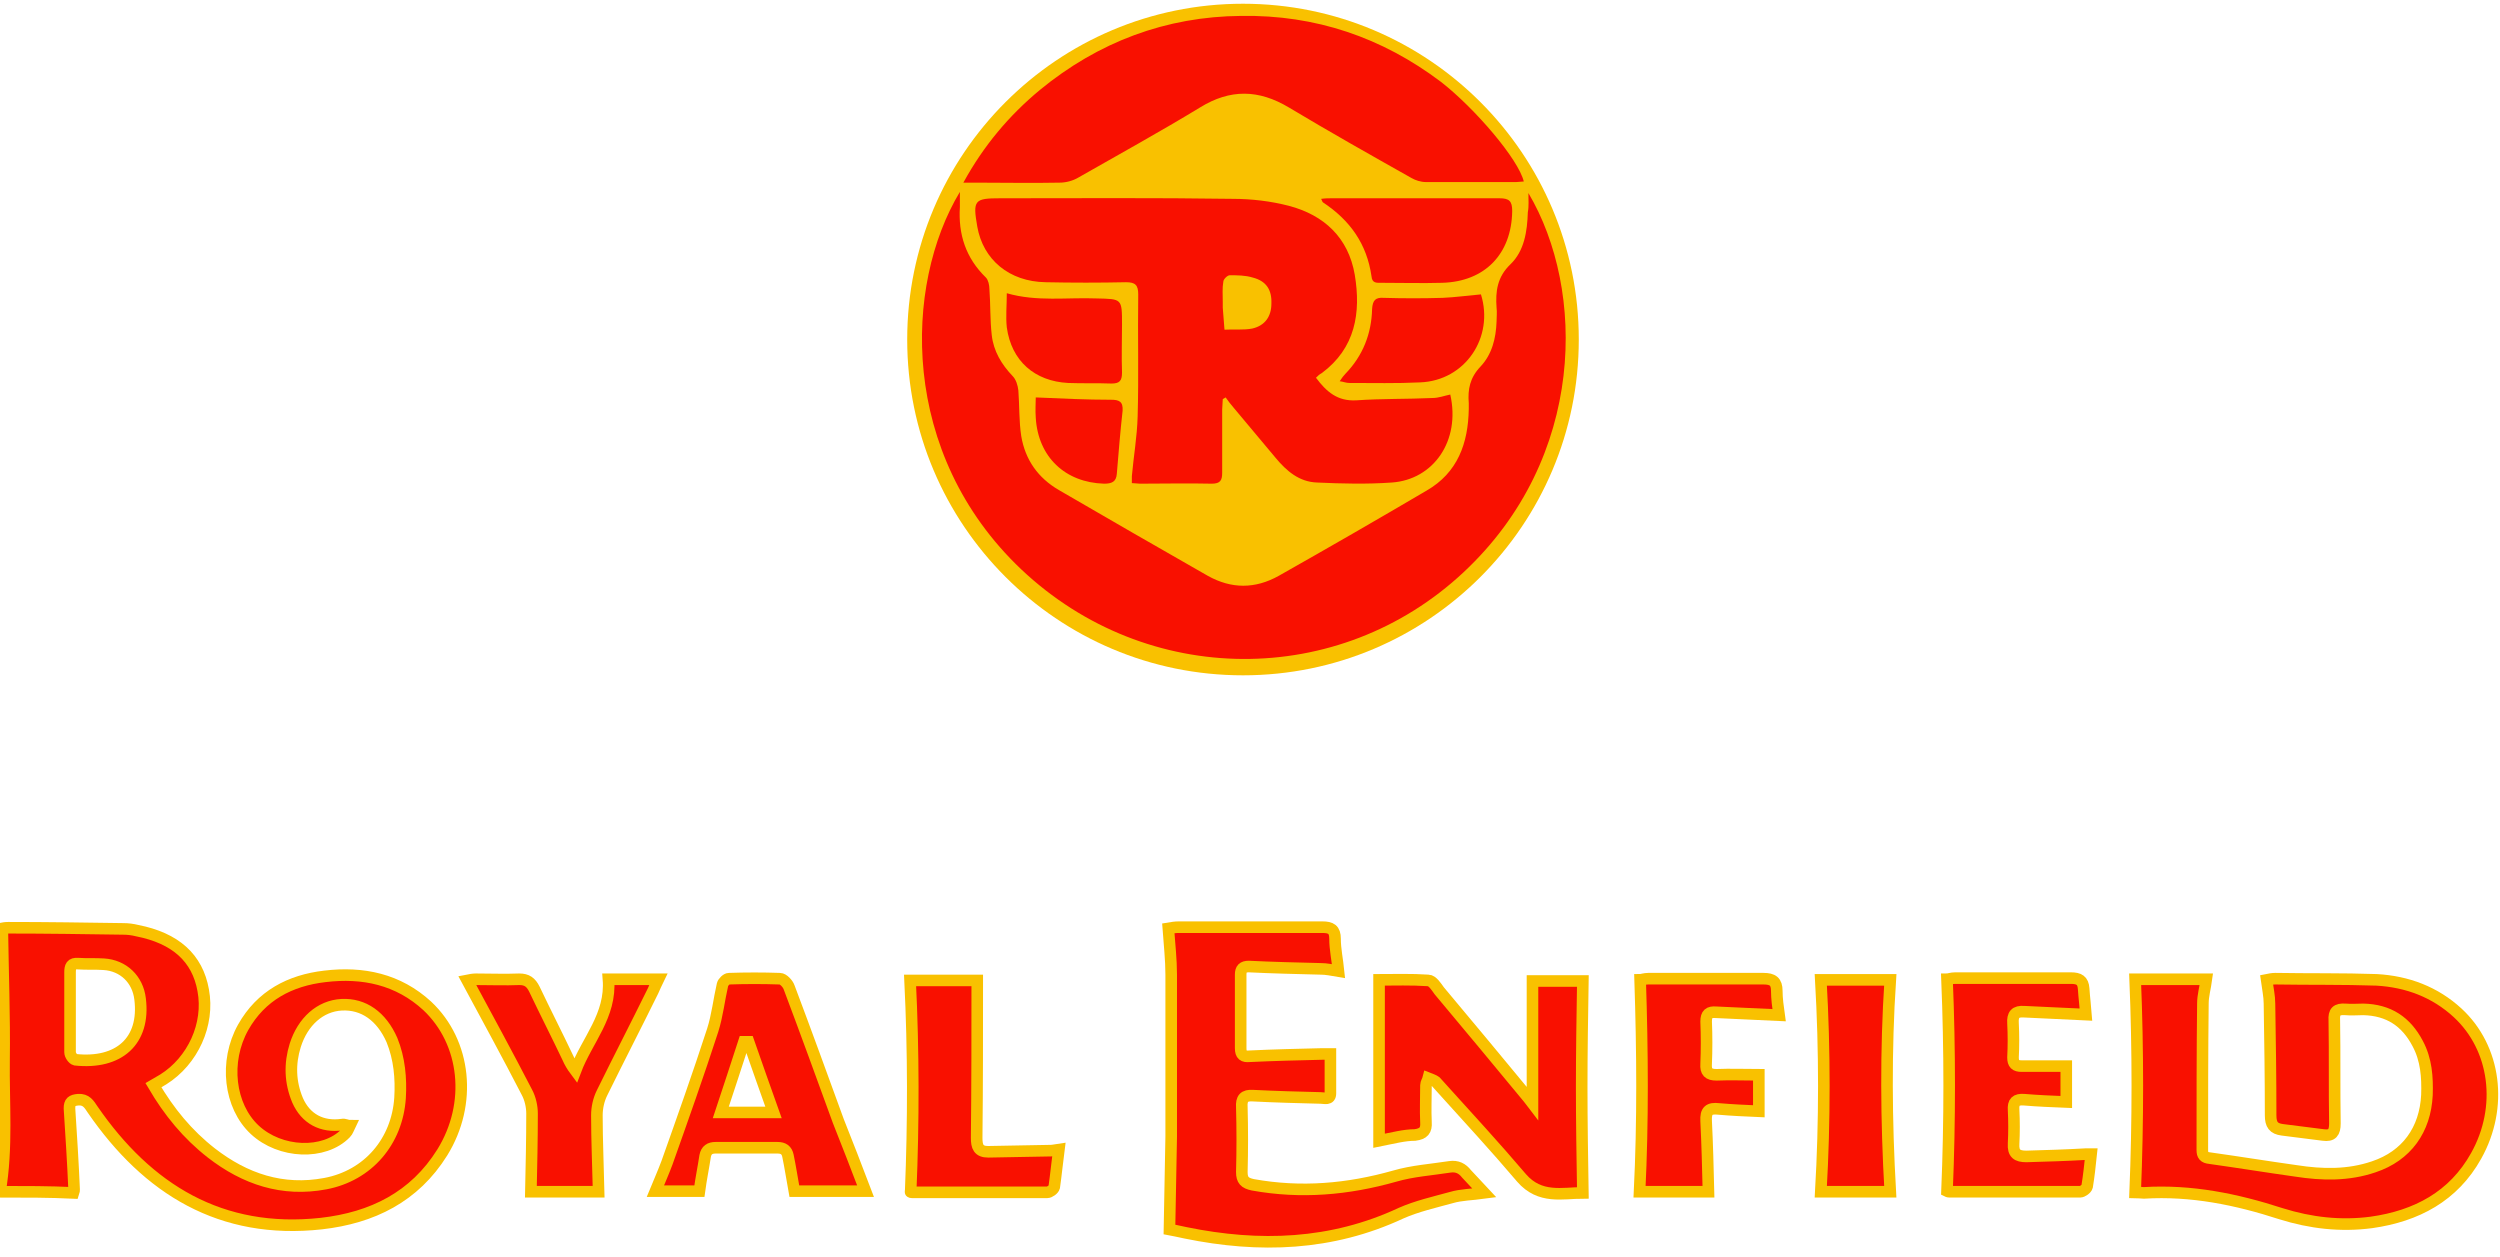 <svg width="171" height="86" viewBox="0 0 171 86" fill="none" xmlns="http://www.w3.org/2000/svg">
<path d="M85.021 46.192C97.706 46.192 107.989 35.909 107.989 23.224C107.989 10.54 97.706 0.256 85.021 0.256C72.336 0.256 62.053 10.54 62.053 23.224C62.053 35.909 72.336 46.192 85.021 46.192Z" fill="#F9C100"/>
<path d="M104.543 13.205C108.464 19.818 108.503 31.302 100.108 39.143C91.594 47.103 78.447 47.063 69.854 38.945C61.498 31.025 61.815 19.502 65.656 13.126C65.656 13.482 65.656 13.799 65.656 14.156C65.537 16.017 66.052 17.64 67.438 18.987C67.596 19.145 67.676 19.502 67.676 19.779C67.755 20.808 67.715 21.878 67.834 22.907C67.953 24.016 68.507 24.927 69.26 25.719C69.497 25.956 69.616 26.352 69.656 26.709C69.735 27.738 69.695 28.808 69.854 29.837C70.131 31.461 71.002 32.688 72.428 33.52C75.833 35.5 79.199 37.44 82.605 39.381C84.228 40.292 85.852 40.292 87.476 39.381C90.842 37.48 94.208 35.54 97.574 33.56C99.712 32.332 100.425 30.312 100.464 27.976C100.464 27.857 100.464 27.699 100.464 27.58C100.385 26.63 100.544 25.838 101.256 25.085C102.048 24.254 102.326 23.145 102.365 21.996C102.365 21.68 102.405 21.363 102.365 21.046C102.286 19.937 102.405 18.947 103.316 18.076C104.266 17.165 104.464 15.819 104.504 14.512C104.583 14.116 104.543 13.641 104.543 13.205Z" fill="#F91000"/>
<path d="M90.012 25.838C90.725 26.788 91.477 27.461 92.784 27.382C94.487 27.263 96.229 27.303 97.972 27.224C98.407 27.224 98.803 27.065 99.199 26.986C99.912 30.154 98.051 32.807 95.2 33.005C93.497 33.124 91.794 33.084 90.091 33.005C88.864 32.966 87.993 32.213 87.24 31.302C86.29 30.154 85.339 29.045 84.389 27.897C84.191 27.659 83.993 27.422 83.835 27.184C83.755 27.224 83.716 27.263 83.637 27.303C83.637 27.541 83.597 27.778 83.597 28.016C83.597 29.441 83.597 30.867 83.597 32.332C83.597 32.847 83.478 33.084 82.884 33.084C81.261 33.045 79.597 33.084 77.974 33.084C77.815 33.084 77.617 33.045 77.419 33.045C77.419 32.886 77.419 32.728 77.419 32.57C77.538 31.223 77.776 29.877 77.815 28.491C77.895 25.719 77.815 22.947 77.855 20.135C77.855 19.502 77.657 19.304 77.023 19.304C75.202 19.343 73.341 19.343 71.519 19.304C69.024 19.264 67.242 17.759 66.846 15.502C66.529 13.681 66.648 13.562 68.43 13.562C73.737 13.562 79.003 13.522 84.31 13.601C85.617 13.601 86.923 13.76 88.151 14.076C90.567 14.71 92.23 16.255 92.665 18.789C93.101 21.402 92.705 23.818 90.408 25.521C90.25 25.6 90.131 25.719 90.012 25.838ZM83.637 20.65C83.637 20.769 83.637 20.927 83.637 21.046C83.676 21.561 83.716 22.036 83.755 22.551C84.389 22.511 85.062 22.59 85.656 22.472C86.527 22.274 86.963 21.64 86.963 20.769C87.003 19.819 86.607 19.224 85.696 18.987C85.181 18.828 84.627 18.828 84.112 18.828C83.953 18.828 83.676 19.106 83.676 19.264C83.597 19.7 83.637 20.175 83.637 20.65Z" fill="#F91000"/>
<path d="M0 81.516C0.515 78.466 0.238 75.457 0.277 72.487C0.317 69.517 0.198 66.547 0.158 63.498C0.158 63.498 0.356 63.458 0.554 63.458C3.168 63.458 5.782 63.498 8.435 63.537C8.752 63.537 9.068 63.577 9.385 63.656C11.999 64.171 13.504 65.517 13.9 67.735C14.335 70.071 13.187 72.566 11.167 73.833C10.969 73.952 10.771 74.071 10.494 74.229C11.563 76.051 12.83 77.595 14.454 78.862C16.751 80.644 19.325 81.516 22.255 80.961C25.186 80.407 27.166 78.07 27.364 75.1C27.443 73.754 27.324 72.408 26.809 71.14C26.096 69.517 24.869 68.646 23.364 68.725C21.899 68.804 20.711 69.873 20.196 71.497C19.8 72.764 19.84 74.031 20.354 75.259C20.909 76.526 22.018 77.12 23.404 76.922C23.562 76.882 23.76 77.001 23.918 77.001C23.839 77.16 23.8 77.358 23.641 77.516C22.176 79.021 19.166 78.902 17.424 77.278C15.682 75.655 15.325 72.606 16.632 70.269C17.86 68.091 19.84 67.062 22.216 66.784C24.829 66.468 27.245 66.982 29.225 68.804C31.878 71.299 32.314 75.496 30.254 78.823C28.354 81.872 25.463 83.298 21.978 83.694C15.127 84.446 10.098 81.357 6.336 75.892C6.098 75.536 5.9 75.18 5.346 75.219C4.91 75.259 4.752 75.378 4.752 75.813C4.871 77.674 4.99 79.496 5.069 81.357C5.069 81.436 5.069 81.476 5.029 81.595C3.406 81.516 1.703 81.516 0 81.516ZM4.792 69.24C4.792 70.15 4.792 71.061 4.792 71.972C4.792 72.17 4.99 72.447 5.148 72.487C8.118 72.804 9.94 71.22 9.583 68.329C9.425 66.982 8.435 66.032 7.088 65.953C6.494 65.913 5.94 65.953 5.346 65.913C4.871 65.874 4.792 66.111 4.792 66.507C4.792 67.458 4.792 68.368 4.792 69.24Z" fill="#F91000" stroke="#F9C100" stroke-width="0.792" stroke-miterlimit="10"/>
<path d="M104.227 12.414C104.069 12.414 103.871 12.453 103.713 12.453C101.653 12.453 99.594 12.453 97.535 12.453C97.178 12.453 96.822 12.334 96.545 12.176C93.733 10.592 90.922 9.008 88.15 7.345C86.091 6.117 84.15 6.077 82.091 7.345C79.359 9.008 76.547 10.552 73.775 12.136C73.379 12.374 72.904 12.493 72.468 12.493C70.567 12.532 68.666 12.493 66.766 12.493C66.528 12.493 66.29 12.493 65.894 12.493C67.281 9.958 69.023 7.899 71.122 6.157C75.121 2.87 79.754 1.127 84.903 1.088C89.971 1.009 94.525 2.553 98.564 5.602C100.901 7.424 103.871 10.909 104.227 12.414Z" fill="#F91000"/>
<path d="M146.045 66.982C147.589 66.982 149.213 66.982 150.916 66.982C150.837 67.576 150.678 68.091 150.678 68.645C150.639 71.972 150.639 75.338 150.639 78.664C150.639 79.02 150.757 79.179 151.153 79.218C153.133 79.496 155.074 79.812 157.054 80.09C158.836 80.367 160.618 80.406 162.36 79.812C164.617 79.06 165.885 77.278 166.003 74.902C166.043 73.674 165.964 72.486 165.37 71.378C164.578 69.873 163.39 69.081 161.647 69.041C161.251 69.041 160.855 69.081 160.42 69.041C159.826 69.002 159.628 69.2 159.667 69.794C159.707 72.13 159.667 74.506 159.707 76.842C159.707 77.476 159.509 77.714 158.915 77.634C157.965 77.516 157.054 77.397 156.103 77.278C155.509 77.199 155.311 76.922 155.311 76.288C155.311 73.754 155.272 71.18 155.232 68.645C155.232 68.13 155.113 67.616 155.034 67.022C155.232 66.982 155.43 66.942 155.628 66.942C157.925 66.982 160.261 66.942 162.558 67.022C164.657 67.14 166.558 67.853 168.102 69.279C170.716 71.694 171.231 75.734 169.369 79.06C167.825 81.832 165.291 83.178 162.202 83.614C160.103 83.891 158.044 83.654 156.024 83.02C152.975 82.03 149.886 81.396 146.639 81.594C146.441 81.594 146.203 81.555 146.045 81.555C146.243 76.644 146.243 71.853 146.045 66.982Z" fill="#F91000" stroke="#F9C100" stroke-width="0.792" stroke-miterlimit="10"/>
<path d="M101.534 81.595C100.663 81.714 99.95 81.714 99.276 81.912C98.128 82.228 96.9 82.506 95.831 82.981C91.079 85.198 86.129 85.357 81.1 84.327C80.665 84.248 80.229 84.129 79.991 84.09C80.031 81.912 80.07 79.813 80.11 77.754C80.11 74.071 80.11 70.349 80.11 66.666C80.11 65.636 79.991 64.606 79.912 63.498C80.15 63.458 80.387 63.419 80.625 63.419C83.912 63.419 87.159 63.419 90.446 63.419C91.04 63.419 91.317 63.577 91.317 64.21C91.317 64.923 91.475 65.636 91.555 66.428C91.079 66.349 90.723 66.27 90.327 66.27C88.703 66.23 87.04 66.191 85.416 66.111C85.02 66.111 84.862 66.27 84.862 66.666C84.862 68.329 84.862 70.032 84.862 71.695C84.862 72.17 85.06 72.289 85.456 72.249C87.119 72.17 88.782 72.13 90.446 72.091C90.604 72.091 90.763 72.091 91 72.091C91 73.002 91 73.912 91 74.784C91 75.259 90.604 75.1 90.327 75.1C88.782 75.061 87.238 75.021 85.694 74.942C85.1 74.903 84.902 75.14 84.941 75.734C84.981 77.199 84.981 78.704 84.941 80.169C84.941 80.724 85.139 80.922 85.694 81.04C88.981 81.635 92.188 81.357 95.396 80.447C96.623 80.09 97.891 80.011 99.158 79.813C99.672 79.734 100.029 79.932 100.306 80.288C100.663 80.684 101.059 81.08 101.534 81.595Z" fill="#F91000" stroke="#F9C100" stroke-width="0.792" stroke-miterlimit="10"/>
<path d="M94.328 78.03C94.328 74.308 94.328 70.704 94.328 67.022C95.358 67.022 96.546 66.982 97.694 67.061C97.971 67.061 98.249 67.497 98.447 67.774C100.466 70.19 102.486 72.605 104.505 75.06C104.585 75.179 104.703 75.298 104.822 75.456C104.822 72.645 104.822 69.912 104.822 67.101C105.931 67.101 107.159 67.101 108.267 67.101C108.228 69.556 108.188 71.932 108.188 74.348C108.188 76.724 108.228 79.139 108.267 81.594C106.881 81.594 105.337 82.03 104.07 80.565C102.288 78.466 100.427 76.446 98.565 74.387C98.447 74.268 98.328 74.11 98.209 73.991C98.05 73.872 97.892 73.833 97.694 73.754C97.654 73.912 97.536 74.07 97.536 74.229C97.536 75.06 97.496 75.932 97.536 76.763C97.575 77.318 97.377 77.555 96.783 77.634C96.07 77.634 95.318 77.832 94.328 78.03Z" fill="#F91000" stroke="#F9C100" stroke-width="0.792" stroke-miterlimit="10"/>
<path d="M59.203 81.476C57.5 81.476 55.837 81.476 54.332 81.476C54.174 80.605 54.055 79.813 53.897 79.06C53.817 78.664 53.58 78.506 53.184 78.506C51.758 78.506 50.372 78.506 48.947 78.506C48.55 78.506 48.313 78.664 48.234 79.06C48.115 79.852 47.956 80.605 47.838 81.476C46.967 81.476 45.937 81.476 44.828 81.476C45.105 80.803 45.383 80.169 45.62 79.536C46.689 76.526 47.758 73.516 48.748 70.467C49.065 69.477 49.184 68.368 49.422 67.339C49.461 67.18 49.699 66.943 49.857 66.943C51.006 66.903 52.194 66.903 53.342 66.943C53.58 66.943 53.897 67.299 53.976 67.537C55.124 70.586 56.233 73.635 57.342 76.684C57.975 78.268 58.569 79.813 59.203 81.476ZM51.204 71.259C51.085 71.259 50.966 71.259 50.887 71.259C50.372 72.843 49.857 74.427 49.303 76.09C50.57 76.09 51.679 76.09 52.907 76.09C52.312 74.427 51.758 72.843 51.204 71.259Z" fill="#F91000" stroke="#F9C100" stroke-width="0.792" stroke-miterlimit="10"/>
<path d="M141.333 72.922C141.333 73.715 141.333 74.507 141.333 75.378C140.343 75.338 139.393 75.299 138.443 75.219C137.888 75.18 137.69 75.378 137.73 75.932C137.769 76.684 137.769 77.477 137.73 78.229C137.69 78.902 137.967 79.1 138.601 79.1C139.947 79.061 141.333 79.021 142.68 78.942C142.759 78.942 142.838 78.942 143.036 78.942C142.957 79.694 142.878 80.447 142.759 81.159C142.719 81.318 142.442 81.516 142.284 81.516C139.314 81.516 136.304 81.516 133.334 81.516C133.255 81.516 133.176 81.476 133.176 81.476C133.374 76.645 133.374 71.853 133.176 66.983C133.255 66.983 133.493 66.903 133.73 66.903C136.383 66.903 139.037 66.903 141.65 66.903C142.205 66.903 142.482 67.062 142.521 67.616C142.561 68.25 142.64 68.844 142.68 69.398C141.215 69.319 139.829 69.279 138.443 69.2C137.849 69.16 137.651 69.398 137.69 69.992C137.73 70.784 137.73 71.576 137.69 72.329C137.69 72.764 137.849 72.922 138.284 72.922C139.274 72.922 140.264 72.922 141.333 72.922Z" fill="#F91000" stroke="#F9C100" stroke-width="0.792" stroke-miterlimit="10"/>
<path d="M121.69 69.437C120.185 69.358 118.799 69.318 117.374 69.239C116.898 69.2 116.7 69.358 116.7 69.873C116.74 70.823 116.74 71.813 116.7 72.764C116.661 73.318 116.859 73.516 117.413 73.516C118.364 73.476 119.274 73.516 120.304 73.516C120.304 74.268 120.304 75.1 120.304 76.011C119.393 75.971 118.482 75.932 117.572 75.852C116.898 75.773 116.661 75.971 116.7 76.684C116.78 78.268 116.819 79.892 116.859 81.515C115.314 81.515 113.691 81.515 112.146 81.515C112.384 76.684 112.344 71.892 112.186 67.022C112.265 67.022 112.503 66.942 112.74 66.942C115.354 66.942 117.968 66.942 120.621 66.942C121.254 66.942 121.532 67.14 121.532 67.774C121.532 68.289 121.611 68.883 121.69 69.437Z" fill="#F91000" stroke="#F9C100" stroke-width="0.792" stroke-miterlimit="10"/>
<path d="M41.619 66.982C42.728 66.982 43.837 66.982 45.025 66.982C44.867 67.299 44.787 67.536 44.669 67.774C43.52 70.11 42.332 72.407 41.184 74.743C40.946 75.219 40.827 75.773 40.827 76.288C40.827 77.991 40.907 79.733 40.946 81.515C39.441 81.515 37.818 81.515 36.313 81.515C36.353 79.694 36.392 77.912 36.392 76.169C36.392 75.694 36.273 75.139 36.036 74.704C34.729 72.169 33.343 69.635 31.957 67.061C32.155 67.022 32.353 66.982 32.551 66.982C33.541 66.982 34.531 67.022 35.521 66.982C36.036 66.982 36.313 67.18 36.551 67.655C37.303 69.239 38.095 70.784 38.847 72.368C38.966 72.645 39.125 72.922 39.362 73.239C40.154 71.14 41.817 69.477 41.619 66.982Z" fill="#F91000" stroke="#F9C100" stroke-width="0.792" stroke-miterlimit="10"/>
<path d="M66.844 67.061C66.844 70.665 66.844 74.269 66.804 77.833C66.804 78.427 66.923 78.783 67.596 78.783C69.022 78.743 70.447 78.743 71.873 78.704C72.031 78.704 72.15 78.664 72.427 78.625C72.308 79.535 72.229 80.367 72.11 81.199C72.071 81.357 71.794 81.555 71.635 81.555C68.546 81.555 65.458 81.555 62.369 81.555C62.29 81.555 62.25 81.516 62.29 81.516C62.488 76.684 62.488 71.932 62.25 67.061C63.755 67.061 65.378 67.061 66.844 67.061Z" fill="#F91000" stroke="#F9C100" stroke-width="0.792" stroke-miterlimit="10"/>
<path d="M129.295 81.516C127.751 81.516 126.127 81.516 124.543 81.516C124.82 76.684 124.82 71.893 124.543 67.022C126.087 67.022 127.711 67.022 129.295 67.022C128.978 71.853 129.018 76.645 129.295 81.516Z" fill="#F91000" stroke="#F9C100" stroke-width="0.792" stroke-miterlimit="10"/>
<path d="M90.367 13.602C90.644 13.562 90.882 13.562 91.08 13.562C94.921 13.562 98.723 13.562 102.564 13.562C103.237 13.562 103.435 13.76 103.435 14.433C103.396 17.364 101.574 19.264 98.644 19.344C97.258 19.383 95.872 19.344 94.486 19.344C94.169 19.344 93.852 19.383 93.812 18.908C93.496 16.69 92.347 15.067 90.486 13.839C90.446 13.8 90.446 13.76 90.367 13.602Z" fill="#F91000"/>
<path d="M91.635 26.076C91.793 25.838 91.912 25.68 92.031 25.561C93.219 24.333 93.813 22.828 93.852 21.126C93.892 20.532 94.09 20.334 94.644 20.373C95.991 20.413 97.337 20.413 98.684 20.373C99.555 20.334 100.386 20.215 101.297 20.136C102.208 23.066 100.228 26.036 97.139 26.155C95.516 26.234 93.932 26.195 92.308 26.195C92.07 26.195 91.912 26.115 91.635 26.076Z" fill="#F91000"/>
<path d="M68.865 20.057C70.924 20.651 72.984 20.334 75.003 20.413C76.746 20.453 76.746 20.413 76.746 22.195C76.746 23.304 76.706 24.373 76.746 25.482C76.746 26.036 76.587 26.234 76.033 26.234C75.043 26.195 74.053 26.234 73.063 26.195C70.766 26.076 69.182 24.69 68.865 22.393C68.786 21.641 68.865 20.888 68.865 20.057Z" fill="#F91000"/>
<path d="M70.846 27.184C72.667 27.263 74.331 27.343 75.994 27.343C76.548 27.343 76.825 27.461 76.786 28.095C76.627 29.52 76.508 30.986 76.39 32.411C76.35 32.966 76.033 33.084 75.519 33.084C72.865 33.005 71.004 31.263 70.846 28.57C70.806 28.055 70.846 27.541 70.846 27.184Z" fill="#F91000"/>
</svg>
